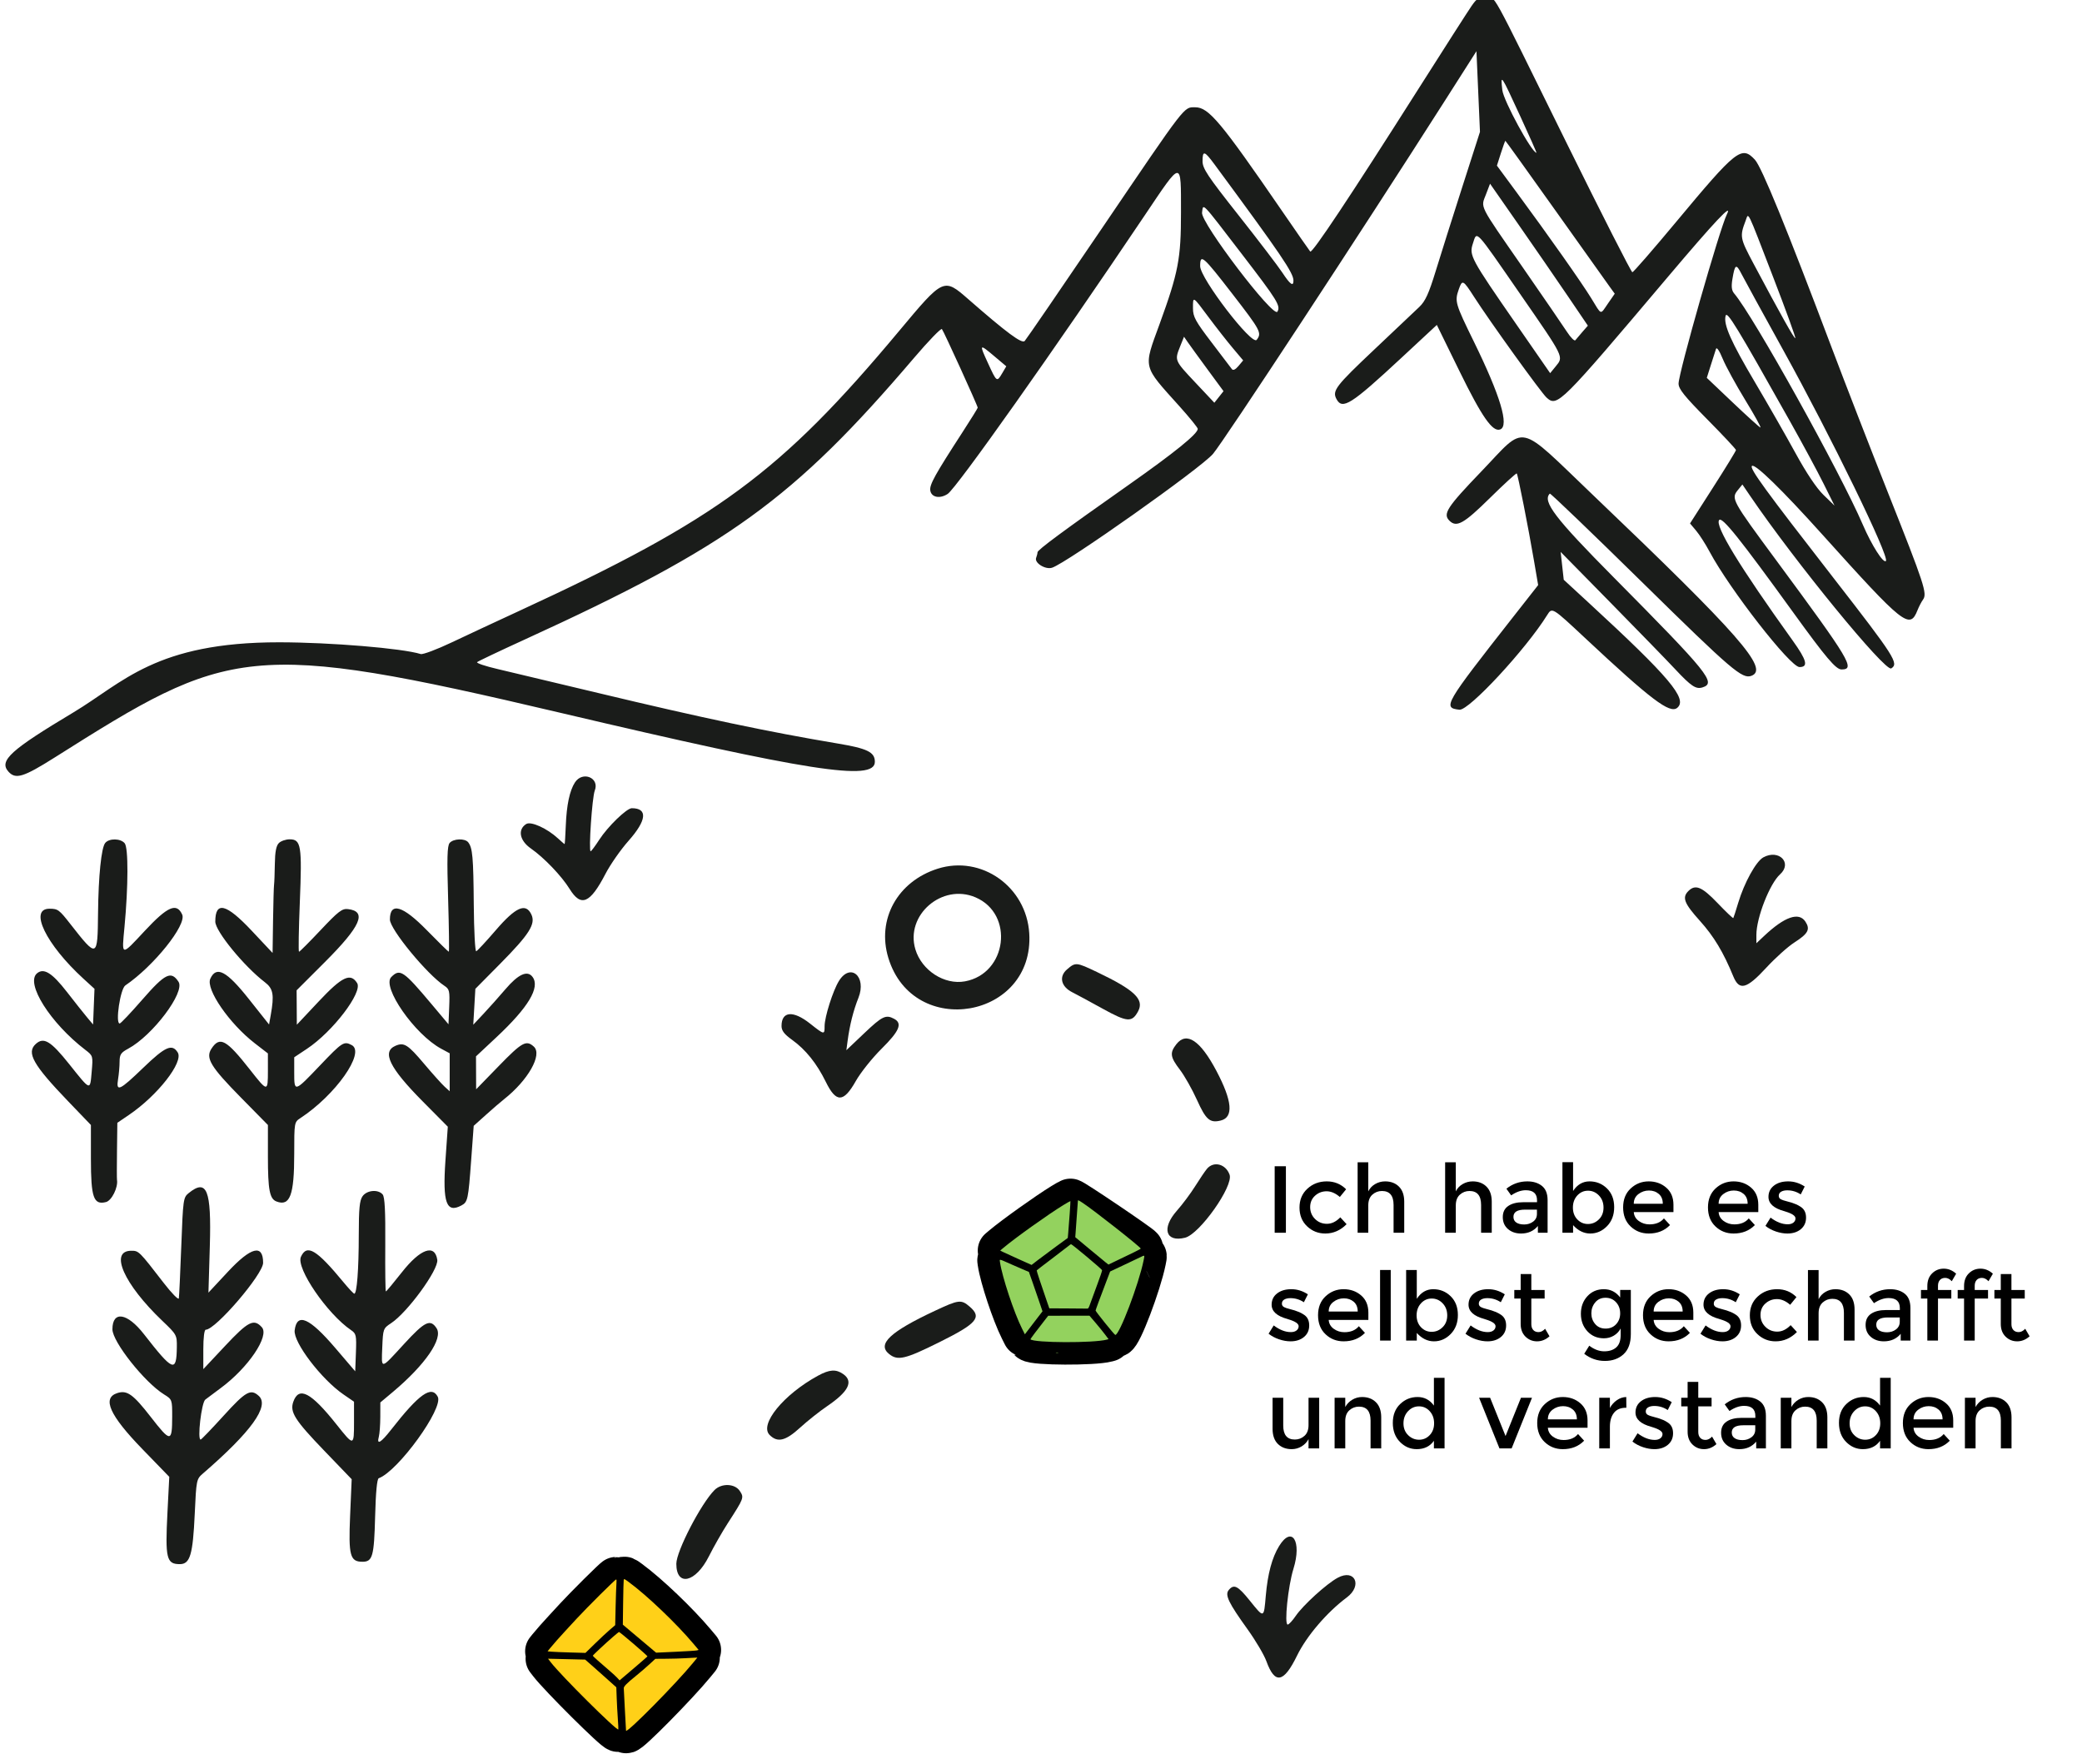 <?xml version="1.0" encoding="UTF-8" standalone="no"?><!DOCTYPE svg PUBLIC "-//W3C//DTD SVG 1.1//EN" "http://www.w3.org/Graphics/SVG/1.1/DTD/svg11.dtd"><svg width="100%" height="100%" viewBox="0 0 255 216" version="1.1" xmlns="http://www.w3.org/2000/svg" xmlns:xlink="http://www.w3.org/1999/xlink" xml:space="preserve" xmlns:serif="http://www.serif.com/" style="fill-rule:evenodd;clip-rule:evenodd;stroke-linejoin:round;stroke-miterlimit:2;"><path id="path0" d="M180.226,0.744c-0.424,0.614 -3.364,5.203 -6.533,10.198c-8.376,13.202 -12.987,20.132 -13.218,19.864c-0.111,-0.129 -1.696,-2.411 -3.523,-5.069c-7.429,-10.813 -8.924,-12.597 -10.551,-12.597c-1.436,-0 -0.99,-0.577 -11.418,14.794c-5.029,7.412 -9.294,13.634 -9.479,13.827c-0.349,0.365 -2.182,-0.993 -6.897,-5.111c-3.027,-2.645 -3.034,-2.641 -8.483,3.882c-14.508,17.367 -22.288,23.101 -46.478,34.261c-2.74,1.263 -6.478,3.008 -8.308,3.876c-1.83,0.869 -3.544,1.512 -3.809,1.431c-2.271,-0.704 -11.058,-1.433 -17.327,-1.438c-15.173,-0.011 -19.145,4.953 -25.191,8.574c-7.622,4.565 -9.198,5.916 -7.974,7.269c0.87,0.961 1.797,0.706 5.658,-1.734c21.401,-13.524 23.655,-14.497 61.931,-5.477c30.448,7.174 38.525,8.434 38.525,6.007c-0,-1.189 -0.899,-1.631 -4.574,-2.247c-8.423,-1.411 -16.56,-3.127 -29.264,-6.171c-5.317,-1.274 -10.891,-2.602 -12.385,-2.95c-1.495,-0.348 -2.616,-0.727 -2.49,-0.842c0.125,-0.114 2.732,-1.353 5.793,-2.752c24.961,-11.408 32.966,-17.198 47.732,-34.522c1.756,-2.061 3.286,-3.643 3.401,-3.516c0.213,0.237 4.385,9.397 4.385,9.628c-0,0.071 -0.832,1.413 -1.85,2.983c-3.403,5.252 -4.06,6.439 -3.961,7.147c0.121,0.852 1.167,1.065 2.13,0.433c1.08,-0.707 13.039,-17.611 24.121,-34.095c4.638,-6.898 4.452,-6.883 4.456,-0.367c0.002,5.648 -0.322,7.339 -2.614,13.636c-2.012,5.525 -2.135,5.013 2.431,10.095c1.23,1.369 2.237,2.611 2.239,2.76c0.003,0.605 -2.826,2.896 -8.504,6.89c-7.994,5.623 -11.124,7.937 -11.124,8.226c-0,0.132 -0.076,0.439 -0.169,0.681c-0.238,0.62 1.131,1.471 1.947,1.211c1.788,-0.567 18.2,-12.171 19.71,-13.936c1.325,-1.548 18.092,-27.078 28.261,-43.032l4.011,-6.292l0.215,4.939l0.216,4.939l-2.174,6.773c-1.195,3.724 -2.656,8.347 -3.246,10.272c-0.848,2.766 -1.268,3.687 -2.005,4.394c-0.513,0.493 -2.997,2.844 -5.522,5.225c-4.73,4.464 -5.173,5.043 -4.629,6.059c0.727,1.359 1.787,0.685 7.98,-5.07l4.312,-4.007l2.765,5.643c2.768,5.648 4.071,7.511 5,7.155c1.123,-0.431 0.015,-4.126 -3.212,-10.717c-2.308,-4.712 -2.38,-4.959 -1.869,-6.426c0.433,-1.24 0.524,-1.196 1.876,0.908c1.937,3.016 8.228,11.753 8.885,12.34c1.313,1.173 1.642,0.845 14.83,-14.756c5.794,-6.854 8.011,-9.205 7.249,-7.69c-0.873,1.737 -5.916,19.408 -5.916,20.73c-0,0.66 0.7,1.531 3.516,4.38c1.934,1.956 3.516,3.646 3.516,3.756c-0,0.109 -1.266,2.177 -2.814,4.593l-2.814,4.395l0.749,0.891c0.412,0.489 1.153,1.645 1.646,2.569c2.47,4.62 9.881,14.13 11.013,14.13c1.112,-0 0.898,-0.832 -0.839,-3.252c-6.539,-9.115 -9.564,-14.076 -8.999,-14.758c0.36,-0.432 2.541,2.289 9.035,11.272c4.039,5.588 5.261,7.031 5.95,7.031c1.718,-0 1.053,-1.113 -7.928,-13.273c-5.541,-7.502 -5.619,-7.645 -4.753,-8.714l0.54,-0.666l0.979,1.439c5.466,8.03 16.517,21.538 17.251,21.085c0.96,-0.594 0.438,-1.413 -7.03,-11.023c-8.453,-10.879 -10.338,-13.465 -10.033,-13.769c0.345,-0.346 3.664,2.883 8.597,8.367c10.016,11.133 10.735,11.704 11.687,9.291c0.172,-0.436 0.476,-1.019 0.674,-1.294c0.534,-0.739 0.169,-1.85 -4.275,-13.044c-2.16,-5.441 -5.27,-13.453 -6.911,-17.804c-5.56,-14.741 -8.585,-22.145 -9.412,-23.029c-1.628,-1.744 -2.257,-1.247 -9.637,7.617c-2.82,3.386 -5.235,6.163 -5.366,6.171c-0.132,0.007 -3.735,-7.073 -8.008,-15.734c-9.809,-19.883 -8.646,-17.779 -9.89,-17.888c-0.911,-0.079 -1.125,0.042 -1.806,1.025m5.976,13.494c1.133,2.457 2.023,4.468 1.979,4.468c-0.566,-0 -4.03,-6.363 -4.178,-7.672c-0.231,-2.047 -0.197,-1.997 2.199,3.204m4.326,11.572c3.35,4.713 6.35,8.927 6.668,9.365l0.577,0.795l-0.819,1.182c-0.999,1.441 -0.741,1.522 -2.074,-0.648c-1.19,-1.937 -5.173,-7.589 -9.15,-12.981l-2.389,-3.24l0.486,-1.521c0.268,-0.837 0.515,-1.521 0.548,-1.521c0.034,-0 2.803,3.856 6.153,8.569m-41.787,-5.695c8.229,11.16 9.68,13.295 9.68,14.25c-0,0.771 -0.401,0.48 -1.373,-0.996c-0.514,-0.78 -2.92,-3.932 -5.347,-7.003c-3.807,-4.818 -4.413,-5.727 -4.413,-6.623c-0,-1.347 0.226,-1.29 1.453,0.372m43.278,16.137l2.462,3.63l-0.668,0.765c-0.366,0.42 -0.756,0.877 -0.865,1.017c-0.109,0.138 -0.571,-0.323 -1.027,-1.026c-0.456,-0.703 -2.913,-4.284 -5.461,-7.959c-5.407,-7.797 -5.103,-7.192 -4.463,-8.866l0.503,-1.316l3.528,5.062c1.941,2.785 4.637,6.696 5.991,8.693m-39.918,-5.139c4.385,5.712 4.764,6.326 4.358,7.053c-0.473,0.845 -9.415,-10.902 -9.234,-12.132c0.169,-1.149 -0.207,-1.54 4.876,5.079m65.053,2.769c1.572,4.076 2.804,7.466 2.738,7.533c-0.117,0.117 -1.775,-2.838 -5.143,-9.168c-1.644,-3.089 -1.68,-3.289 -0.947,-5.22c0.384,-1.01 0.07,-1.654 3.352,6.855m-30.975,2.108c5.46,7.891 5.351,7.669 4.358,8.883l-0.675,0.826l-4.148,-5.988c-5.609,-8.098 -5.793,-8.441 -5.313,-9.897c0.518,-1.566 0.149,-1.961 5.778,6.176m-35.248,-0.011c3.487,4.51 3.635,4.789 2.988,5.64c-0.57,0.752 -6.924,-7.53 -6.924,-9.025c-0,-1.563 0.329,-1.28 3.936,3.385m67.456,6.858c5.906,10.676 13.071,25.39 12.596,25.866c-0.315,0.315 -1.74,-1.926 -2.823,-4.44c-2.808,-6.515 -13.414,-25.578 -15.762,-28.327c-0.307,-0.36 -0.365,-0.837 -0.213,-1.758c0.303,-1.832 0.457,-1.922 1.104,-0.648c0.321,0.628 2.614,4.816 5.098,9.307m-70.357,-3.99c0.931,1.249 2.264,2.95 2.963,3.78l1.27,1.508l-0.577,0.689c-0.368,0.439 -0.659,0.577 -0.803,0.381c-0.124,-0.169 -1.248,-1.645 -2.496,-3.282c-1.969,-2.578 -2.271,-3.132 -2.271,-4.16c-0,-1.531 -0.06,-1.565 1.914,1.084m71.191,12.72c1.508,2.685 3.356,6.112 4.106,7.617l1.363,2.735l-1.342,-1.301c-0.86,-0.834 -2.096,-2.678 -3.436,-5.127c-1.151,-2.105 -3.381,-6.002 -4.955,-8.66c-2.961,-5.002 -3.885,-7.092 -3.606,-8.158c0.169,-0.647 1.341,1.272 7.87,12.894m-71.322,-6.324l1.957,2.66l-0.561,0.709l-0.562,0.709l-2.334,-2.479c-2.553,-2.712 -2.545,-2.694 -1.858,-4.413l0.477,-1.19l0.462,0.672c0.255,0.369 1.344,1.869 2.419,3.332m-26.086,-1.595l1.437,1.212l-0.495,0.839c-0.663,1.122 -0.671,1.116 -1.746,-1.224c-1.1,-2.389 -1.077,-2.413 0.804,-0.827m91.961,5.371c1.158,1.891 1.984,3.392 1.834,3.335c-0.148,-0.057 -1.686,-1.448 -3.415,-3.092l-3.146,-2.988l0.491,-1.553c0.27,-0.854 0.556,-1.75 0.637,-1.992c0.087,-0.262 0.418,0.224 0.82,1.206c0.37,0.904 1.621,3.192 2.779,5.084m-32.33,8.705c-4.226,4.398 -4.752,5.21 -3.921,6.041c0.873,0.874 1.757,0.379 4.961,-2.778c1.747,-1.721 3.226,-3.072 3.289,-3.003c0.139,0.153 1.418,6.633 2.113,10.707l0.506,2.963l-3.048,3.883c-8.468,10.791 -8.673,11.143 -6.597,11.38c1.157,0.132 8.148,-7.407 10.752,-11.595c0.6,-0.964 0.601,-0.963 4.626,2.801c8.111,7.584 10.396,9.315 11.303,8.563c1.306,-1.084 -0.934,-3.738 -10.899,-12.919l-3.003,-2.766l-0.189,-1.704l-0.189,-1.705l6.138,6.245c3.376,3.435 6.921,7.082 7.877,8.105c1.979,2.115 2.554,2.496 3.366,2.239c1.706,-0.541 0.731,-1.75 -10.886,-13.474c-7.204,-7.269 -8.764,-9.315 -7.821,-10.258c0.071,-0.071 5.219,4.873 11.44,10.986c10.869,10.68 12.132,11.758 13.262,11.325c2.181,-0.837 -1.464,-4.995 -19.336,-22.058c-9.542,-9.111 -8.143,-8.808 -13.744,-2.978m34.531,47.271c-0.892,0.486 -2.337,3.1 -3.08,5.572c-0.29,0.967 -0.56,1.805 -0.6,1.864c-0.04,0.058 -0.906,-0.766 -1.925,-1.832c-1.922,-2.008 -2.718,-2.337 -3.579,-1.476c-0.794,0.794 -0.518,1.508 1.414,3.652c1.709,1.898 2.871,3.83 4.09,6.801c0.734,1.788 1.628,1.553 4.038,-1.063c1.096,-1.188 2.643,-2.578 3.44,-3.09c1.695,-1.087 1.971,-1.609 1.353,-2.553c-0.798,-1.217 -2.544,-0.612 -5.054,1.75l-0.952,0.896l-0,-1.029c-0,-2.092 1.632,-6.264 2.898,-7.407c1.549,-1.401 -0.137,-3.12 -2.043,-2.085m-145.561,-9.165c-0.645,1.006 -1.017,2.768 -1.114,5.271c-0.049,1.248 -0.114,2.27 -0.146,2.271c-0.033,0.001 -0.394,-0.309 -0.804,-0.688c-1.329,-1.233 -3.316,-2.135 -3.898,-1.77c-1.073,0.672 -0.815,2.031 0.568,2.994c1.62,1.128 3.766,3.369 4.748,4.959c1.394,2.256 2.504,1.788 4.393,-1.853c0.591,-1.14 1.862,-2.959 2.823,-4.042c2.229,-2.511 2.378,-3.993 0.4,-3.993c-0.625,-0 -2.929,2.229 -3.982,3.854c-0.506,0.781 -0.982,1.42 -1.058,1.42c-0.269,-0 0.179,-6.606 0.504,-7.434c0.62,-1.573 -1.506,-2.438 -2.434,-0.989m-57.524,7.401c-0.48,0.579 -0.835,4.06 -0.881,8.639c-0.054,5.473 -0.104,5.493 -3.369,1.318c-1.399,-1.788 -1.543,-1.894 -2.568,-1.9c-2.57,-0.014 -0.448,4.367 4.153,8.576l1.35,1.234l-0.088,2.185l-0.087,2.184l-0.726,-0.866c-0.399,-0.476 -1.519,-1.886 -2.487,-3.134c-1.804,-2.323 -2.82,-2.955 -3.647,-2.27c-1.459,1.211 1.619,6.091 5.923,9.386c0.931,0.712 0.937,0.735 0.766,2.689c-0.204,2.332 -0.101,2.368 -2.758,-0.96c-2.257,-2.827 -3.114,-3.343 -4.085,-2.464c-1.174,1.062 -0.336,2.55 3.946,7.008l2.804,2.918l-0,4.154c-0,4.733 0.326,5.667 1.844,5.286c0.705,-0.177 1.509,-1.805 1.35,-2.733c-0.023,-0.131 -0.022,-1.754 0.001,-3.607l0.042,-3.369l1.411,-0.957c3.524,-2.389 6.722,-6.481 5.985,-7.658c-0.687,-1.096 -1.519,-0.728 -4.198,1.853c-2.941,2.836 -3.375,3.033 -3.108,1.415c0.1,-0.605 0.183,-1.563 0.185,-2.131c0.003,-0.882 0.156,-1.114 1.053,-1.597c3.004,-1.617 6.998,-6.924 6.166,-8.193c-0.907,-1.385 -1.644,-1.022 -4.433,2.18c-1.403,1.611 -2.652,2.929 -2.774,2.929c-0.558,-0 0.073,-4.245 0.694,-4.665c3.472,-2.357 7.535,-7.42 6.962,-8.678c-0.677,-1.485 -1.781,-1.007 -4.56,1.971c-2.96,3.173 -2.853,3.192 -2.507,-0.461c0.47,-4.97 0.482,-9.69 0.025,-10.241c-0.502,-0.606 -1.895,-0.63 -2.384,-0.041m21.265,0.017c-0.327,0.326 -0.47,1.075 -0.492,2.564c-0.017,1.156 -0.06,2.3 -0.096,2.542c-0.036,0.242 -0.091,2.22 -0.123,4.395l-0.057,3.955l-2.556,-2.721c-3.126,-3.325 -4.461,-3.66 -4.461,-1.115c-0,1.168 3.527,5.48 6.066,7.417c1.036,0.791 1.169,1.527 0.726,4.023l-0.206,1.158l-2.488,-3.134c-2.724,-3.433 -3.971,-4.087 -4.708,-2.47c-0.581,1.276 2.329,5.498 5.455,7.912l1.598,1.235l0.001,2.124c0.001,2.619 -0.034,2.617 -2.196,-0.135c-2.901,-3.694 -3.697,-4.128 -4.716,-2.574c-0.753,1.149 -0.115,2.208 3.609,5.992l3.304,3.358l-0,3.874c-0,4.062 0.211,5.172 1.044,5.491c1.658,0.636 2.179,-0.759 2.179,-5.836c-0,-3.84 0.007,-3.882 0.752,-4.371c4.311,-2.824 7.984,-8.037 6.299,-8.939c-0.96,-0.513 -1.155,-0.388 -3.888,2.48c-3.15,3.305 -3.163,3.309 -3.163,0.895l-0,-1.888l1.562,-1.038c3.161,-2.098 6.845,-6.925 6.142,-8.048c-0.806,-1.289 -1.843,-0.798 -4.676,2.217l-2.708,2.882l-0.013,-2.106l-0.014,-2.107l3.462,-3.46c4.41,-4.407 5.195,-6.208 2.827,-6.487c-0.716,-0.085 -1.172,0.265 -3.34,2.564c-1.38,1.465 -2.575,2.662 -2.656,2.662c-0.081,-0 -0.036,-2.736 0.101,-6.081c0.281,-6.919 0.156,-7.69 -1.245,-7.69c-0.476,-0 -1.073,0.207 -1.325,0.46m20.916,-0.009c-0.294,0.354 -0.333,1.86 -0.182,6.885c0.106,3.539 0.143,6.433 0.083,6.433c-0.06,-0 -1.272,-1.186 -2.691,-2.636c-2.966,-3.032 -4.524,-3.483 -4.524,-1.31c-0,1.189 4.542,6.711 6.678,8.118c0.615,0.405 0.666,0.627 0.586,2.578l-0.087,2.135l-2.05,-2.44c-3.479,-4.139 -3.891,-4.417 -4.96,-3.347c-1.196,1.195 2.87,7.032 6.115,8.779l1.042,0.561l-0,4.646l-0.619,-0.559c-0.34,-0.307 -1.476,-1.573 -2.523,-2.813c-1.99,-2.357 -2.451,-2.646 -3.498,-2.195c-1.701,0.733 -0.738,2.703 3.326,6.801l3.082,3.109l-0.29,4.152c-0.358,5.156 0.113,6.479 1.956,5.493c0.779,-0.418 0.84,-0.701 1.196,-5.543l0.31,-4.209l1.495,-1.343c0.822,-0.739 1.814,-1.596 2.206,-1.903c2.955,-2.325 4.744,-5.478 3.663,-6.456c-0.929,-0.841 -1.443,-0.557 -4.289,2.372l-2.776,2.856l-0.009,-2.018l-0.007,-2.018l2.509,-2.347c3.901,-3.651 5.362,-6.087 4.421,-7.374c-0.627,-0.857 -1.749,-0.352 -3.324,1.497c-0.776,0.909 -1.979,2.26 -2.676,3.001l-1.266,1.349l0.128,-2.197l0.129,-2.198l3.044,-3.076c3.55,-3.588 4.353,-4.848 3.827,-6.005c-0.68,-1.49 -1.917,-0.951 -4.372,1.904c-1.178,1.369 -2.255,2.529 -2.394,2.576c-0.139,0.048 -0.274,-2.523 -0.3,-5.713c-0.048,-5.826 -0.148,-6.954 -0.682,-7.63c-0.402,-0.511 -1.827,-0.458 -2.277,0.085m47.677,16.907c-0.734,1.191 -1.749,4.398 -1.749,5.524c-0,1.08 -0.023,1.075 -1.793,-0.324c-2.062,-1.629 -3.481,-1.506 -3.481,0.303c-0,0.575 0.328,1.005 1.295,1.7c1.66,1.192 3.019,2.886 4.126,5.14c1.268,2.588 2.171,2.565 3.674,-0.094c0.586,-1.038 2.01,-2.822 3.163,-3.965c2.189,-2.168 2.578,-3.099 1.531,-3.66c-1.015,-0.543 -1.452,-0.332 -3.666,1.772l-2.183,2.074l0.149,-1.122c0.26,-1.957 0.701,-3.712 1.33,-5.297c1.036,-2.61 -0.986,-4.341 -2.396,-2.051m-79.634,25.969c-0.662,0.536 -0.692,0.752 -0.908,6.519c-0.123,3.28 -0.258,6.148 -0.3,6.373c-0.042,0.225 -0.868,-0.615 -1.835,-1.867c-3.046,-3.944 -3.064,-3.962 -3.988,-3.962c-2.721,-0 -0.906,4.092 3.811,8.591c1.751,1.668 1.788,1.737 1.768,3.222c-0.043,3.149 -0.459,2.984 -4.031,-1.601c-2.043,-2.623 -3.858,-2.902 -3.858,-0.594c-0,1.531 3.944,6.506 6.324,7.977c0.987,0.61 0.999,0.642 0.995,2.717c-0.007,3.177 -0.185,3.18 -2.627,0.036c-2.153,-2.771 -2.894,-3.301 -4.085,-2.923c-1.91,0.607 -0.966,2.714 3.086,6.89l3.27,3.371l-0.222,4.357c-0.288,5.637 -0.121,6.336 1.512,6.336c1.259,-0 1.599,-1.144 1.829,-6.152c0.19,-4.147 0.214,-4.265 0.988,-4.934c5.942,-5.138 8.211,-8.292 6.851,-9.522c-0.989,-0.896 -1.592,-0.556 -4.298,2.424c-1.451,1.596 -2.716,2.913 -2.813,2.926c-0.438,0.059 0.093,-4.528 0.567,-4.895c0.268,-0.208 1.118,-0.843 1.887,-1.411c3.371,-2.488 6.002,-6.383 5.035,-7.451c-0.979,-1.082 -1.668,-0.732 -4.491,2.279l-2.676,2.853l-0,-2.414c-0,-1.451 0.12,-2.414 0.3,-2.414c1.203,-0 7.024,-6.791 7.024,-8.194c-0,-2.318 -1.477,-1.945 -4.3,1.083l-2.396,2.57l0.17,-5.741c0.202,-6.842 -0.364,-8.251 -2.589,-6.449m21.29,0.39c-0.36,0.514 -0.457,1.519 -0.459,4.761c-0.002,4.208 -0.232,7.2 -0.55,7.167c-0.099,-0.01 -0.689,-0.636 -1.312,-1.392c-3.314,-4.018 -4.494,-4.723 -5.223,-3.123c-0.626,1.375 3.226,7.004 6.149,8.985c0.619,0.42 0.665,0.637 0.586,2.747l-0.086,2.291l-2.444,-2.859c-3.172,-3.71 -4.705,-4.374 -4.972,-2.152c-0.175,1.461 3.266,5.979 5.97,7.84l1.299,0.893l-0,2.477c-0,2.997 -0.008,2.998 -2.168,0.28c-3.115,-3.916 -4.591,-4.684 -5.271,-2.739c-0.438,1.252 0.187,2.237 3.797,5.989l3.356,3.487l-0.192,4.471c-0.21,4.878 -0.007,5.637 1.513,5.637c1.239,-0 1.423,-0.658 1.55,-5.523c0.078,-3 0.232,-4.626 0.445,-4.705c2.379,-0.875 7.968,-8.597 7.226,-9.984c-0.763,-1.424 -2.276,-0.354 -5.715,4.042c-1.262,1.613 -1.784,1.913 -1.503,0.861c0.097,-0.362 0.178,-1.455 0.181,-2.429l0.004,-1.771l1.538,-1.29c3.972,-3.334 6.175,-6.542 5.353,-7.797c-0.771,-1.176 -1.435,-0.854 -3.994,1.935c-2.917,3.182 -2.772,3.162 -2.658,0.364c0.092,-2.218 0.118,-2.29 1.079,-2.92c2.005,-1.314 5.836,-6.569 5.658,-7.761c-0.296,-1.983 -2.069,-1.36 -4.334,1.522c-1.017,1.292 -1.899,2.35 -1.962,2.35c-0.063,-0 -0.096,-2.574 -0.075,-5.721c0.028,-4.127 -0.06,-5.841 -0.319,-6.152c-0.548,-0.661 -1.937,-0.537 -2.467,0.219m112.261,42.841c-0.864,1.405 -1.394,3.381 -1.63,6.077c-0.244,2.804 -0.195,2.789 -1.971,0.587c-1.458,-1.809 -1.932,-2.046 -2.565,-1.284c-0.498,0.599 -0.042,1.548 2.309,4.82c0.984,1.369 2.02,3.124 2.3,3.899c1.039,2.864 2.121,2.669 3.753,-0.679c1.172,-2.403 3.659,-5.312 6.095,-7.128c1.958,-1.46 0.994,-3.548 -1.113,-2.412c-1.357,0.73 -4.246,3.358 -5.148,4.681c-0.393,0.577 -0.832,1.049 -0.977,1.051c-0.442,0.003 0.043,-4.7 0.704,-6.829c1.051,-3.385 -0.183,-5.339 -1.757,-2.783" style="fill:#1a1c1a;"/><g id="Ebene1"><path id="path01" serif:id="path0" d="M130.684,118.724c-1.016,0.874 -0.733,2.106 0.641,2.795c0.481,0.242 2.152,1.145 3.712,2.007c3.034,1.676 3.611,1.719 4.359,0.322c0.774,-1.448 -0.431,-2.602 -4.99,-4.78c-2.596,-1.24 -2.672,-1.247 -3.722,-0.344m13.402,9.152c-0.836,1.064 -0.768,1.57 0.427,3.134c0.568,0.744 1.508,2.408 2.089,3.696c1.097,2.434 1.585,2.857 2.915,2.524c1.591,-0.4 1.416,-2.392 -0.535,-6.084c-1.968,-3.725 -3.652,-4.85 -4.896,-3.27m3.74,15.268c-0.238,0.282 -0.885,1.237 -1.437,2.121c-0.553,0.885 -1.566,2.241 -2.25,3.013c-1.902,2.145 -1.371,3.893 1.003,3.305c1.794,-0.444 5.951,-6.326 5.456,-7.718c-0.47,-1.32 -1.944,-1.704 -2.772,-0.721m-33.351,17.404c-5.47,2.562 -7.068,4.07 -5.586,5.271c1.062,0.86 1.958,0.65 6.172,-1.446c4.591,-2.282 5.234,-3.033 3.713,-4.341c-1.056,-0.908 -1.331,-0.875 -4.299,0.516m-14.298,7.938c-4.212,2.3 -7.202,5.965 -5.916,7.251c0.973,0.974 1.947,0.74 3.739,-0.899c0.893,-0.817 2.387,-2.002 3.32,-2.636c2.616,-1.776 3.238,-3.022 1.957,-3.919c-0.891,-0.625 -1.679,-0.573 -3.1,0.203m-12.665,13.999c-1.654,1.655 -4.677,7.492 -4.677,9.032c-0,2.852 2.375,2.303 3.994,-0.923c0.583,-1.162 1.623,-2.985 2.311,-4.051c1.993,-3.092 2.006,-3.126 1.473,-3.941c-0.604,-0.921 -2.235,-0.982 -3.101,-0.117" style="fill:#1a1c1a;"/><path id="path02" serif:id="path0" d="M114.852,106.387c-4.923,1.557 -7.493,6.202 -6.048,10.932c3.058,10.014 17.902,7.423 17.257,-3.012c-0.353,-5.72 -5.861,-9.611 -11.209,-7.92m4.624,3.509c4.782,2.046 3.875,9.334 -1.282,10.289c-2.52,0.468 -5.304,-1.329 -6.081,-3.923c-1.257,-4.195 3.277,-8.114 7.363,-6.366" style="fill:#1a1c1a;"/></g><path id="path3" d="M76.39,193.52c-0.019,0.094 -0.051,1.359 -0.071,2.811l-0.035,2.64l1.796,1.513c0.988,0.833 1.905,1.604 2.038,1.715l0.242,0.203l2.389,-0.11c1.314,-0.06 2.486,-0.136 2.604,-0.168l0.215,-0.058l-0.627,-0.745c-2.076,-2.472 -5.712,-5.942 -7.922,-7.562c-0.591,-0.434 -0.589,-0.433 -0.629,-0.239m-2.911,1.799c-1.047,1.039 -2.32,2.343 -2.83,2.898c-0.509,0.555 -1.146,1.245 -1.416,1.534c-0.643,0.689 -1.544,1.71 -1.89,2.142l-0.276,0.345l0.505,0.046c0.278,0.025 1.322,0.069 2.32,0.097l1.815,0.051l1.141,-1.115c0.627,-0.614 1.447,-1.379 1.821,-1.7l0.68,-0.584l0.052,-2.258c0.029,-1.242 0.072,-2.503 0.098,-2.802c0.031,-0.369 0.02,-0.544 -0.036,-0.544c-0.044,0 -0.937,0.851 -1.984,1.89m1.589,5.155c-0.942,0.815 -2.464,2.238 -2.464,2.304c0,0.051 0.902,0.858 2.133,1.907c0.329,0.281 0.723,0.646 0.874,0.811l0.276,0.301l0.297,-0.254c0.163,-0.139 0.923,-0.786 1.688,-1.438c0.764,-0.651 1.408,-1.212 1.429,-1.247c0.042,-0.067 -3.373,-2.993 -3.492,-2.993c-0.02,-0 -0.353,0.274 -0.741,0.609m8.761,2.611c-0.474,0.029 -1.469,0.057 -2.212,0.062l-1.35,0.01l-0.745,0.685c-0.409,0.377 -1.148,1.012 -1.642,1.411c-1.134,0.916 -1.502,1.293 -1.48,1.514c0.01,0.093 0.071,1.297 0.137,2.675c0.066,1.379 0.129,2.516 0.139,2.526c0.215,0.215 6.12,-5.768 8.198,-8.306l0.537,-0.655l-0.361,0.013c-0.199,0.008 -0.748,0.037 -1.221,0.065m-16.368,0.498c1.254,1.63 8.078,8.412 8.271,8.22c0.017,-0.018 -0.01,-0.598 -0.061,-1.29c-0.051,-0.691 -0.113,-1.846 -0.139,-2.564l-0.047,-1.307l-1.197,-1.074c-0.658,-0.591 -1.517,-1.354 -1.908,-1.695l-0.711,-0.621l-2.273,-0.055l-2.274,-0.054l0.339,0.44" style="fill:#ffd018;stroke:#000;stroke-width:5.5px;"/><path id="path31" serif:id="path3" d="M76.39,193.52c-0.019,0.094 -0.051,1.359 -0.071,2.811l-0.035,2.64l1.796,1.513c0.988,0.833 1.905,1.604 2.038,1.715l0.242,0.203l2.389,-0.11c1.314,-0.06 2.486,-0.136 2.604,-0.168l0.215,-0.058l-0.627,-0.745c-2.076,-2.472 -5.712,-5.942 -7.922,-7.562c-0.591,-0.434 -0.589,-0.433 -0.629,-0.239m-2.911,1.799c-1.047,1.039 -2.32,2.343 -2.83,2.898c-0.509,0.555 -1.146,1.245 -1.416,1.534c-0.643,0.689 -1.544,1.71 -1.89,2.142l-0.276,0.345l0.505,0.046c0.278,0.025 1.322,0.069 2.32,0.097l1.815,0.051l1.141,-1.115c0.627,-0.614 1.447,-1.379 1.821,-1.7l0.68,-0.584l0.052,-2.258c0.029,-1.242 0.072,-2.503 0.098,-2.802c0.031,-0.369 0.02,-0.544 -0.036,-0.544c-0.044,0 -0.937,0.851 -1.984,1.89m1.589,5.155c-0.942,0.815 -2.464,2.238 -2.464,2.304c0,0.051 0.902,0.858 2.133,1.907c0.329,0.281 0.723,0.646 0.874,0.811l0.276,0.301l0.297,-0.254c0.163,-0.139 0.923,-0.786 1.688,-1.438c0.764,-0.651 1.408,-1.212 1.429,-1.247c0.042,-0.067 -3.373,-2.993 -3.492,-2.993c-0.02,-0 -0.353,0.274 -0.741,0.609m8.761,2.611c-0.474,0.029 -1.469,0.057 -2.212,0.062l-1.35,0.01l-0.745,0.685c-0.409,0.377 -1.148,1.012 -1.642,1.411c-1.134,0.916 -1.502,1.293 -1.48,1.514c0.01,0.093 0.071,1.297 0.137,2.675c0.066,1.379 0.129,2.516 0.139,2.526c0.215,0.215 6.12,-5.768 8.198,-8.306l0.537,-0.655l-0.361,0.013c-0.199,0.008 -0.748,0.037 -1.221,0.065m-16.368,0.498c1.254,1.63 8.078,8.412 8.271,8.22c0.017,-0.018 -0.01,-0.598 -0.061,-1.29c-0.051,-0.691 -0.113,-1.846 -0.139,-2.564l-0.047,-1.307l-1.197,-1.074c-0.658,-0.591 -1.517,-1.354 -1.908,-1.695l-0.711,-0.621l-2.273,-0.055l-2.274,-0.054l0.339,0.44" style="fill:#ffd018;"/><path id="path32" serif:id="path3" d="M132.014,147.119c-0.001,0.115 -0.128,1.885 -0.269,3.761l-0.048,0.638l1.711,1.425c0.942,0.784 1.856,1.539 2.032,1.678l0.32,0.252l1.139,-0.548c0.627,-0.302 1.518,-0.731 1.981,-0.954c0.464,-0.224 0.84,-0.43 0.837,-0.458c-0.019,-0.191 -8.612,-5.994 -8.614,-5.814m-0.87,0.489c-1.821,1.113 -5.906,4.027 -7.335,5.233l-0.394,0.333l0.284,0.148c0.157,0.081 1.021,0.477 1.922,0.881l1.636,0.733l0.758,-0.586c0.417,-0.322 1.415,-1.065 2.217,-1.652l1.459,-1.066l0.048,-0.535c0.112,-1.238 0.3,-3.953 0.275,-3.978c-0.014,-0.014 -0.406,0.206 -0.87,0.489m0.643,4.999c-0.135,0.116 -1.063,0.827 -2.061,1.58c-0.999,0.754 -1.828,1.391 -1.842,1.417c-0.024,0.042 0.508,1.658 1.267,3.844l0.279,0.805l2.272,0.012c1.249,0.007 2.33,0.016 2.402,0.019c0.099,0.005 0.184,-0.148 0.347,-0.63c0.119,-0.35 0.5,-1.388 0.847,-2.307c0.348,-0.92 0.615,-1.715 0.595,-1.768c-0.06,-0.157 -3.673,-3.183 -3.801,-3.183c-0.032,-0 -0.17,0.095 -0.305,0.211m8.734,1.408c-0.288,0.139 -1.226,0.585 -2.084,0.99l-1.56,0.735l-0.412,1.078c-0.859,2.25 -1.367,3.625 -1.368,3.7c-0.002,0.121 2.312,2.99 2.412,2.99c0.513,0 2.871,-6.2 3.466,-9.114c0.145,-0.716 0.18,-0.688 -0.454,-0.379m-17.13,0.607c0.26,1.78 1.716,6.166 2.696,8.115l0.348,0.694l0.196,-0.257c0.108,-0.142 0.594,-0.775 1.08,-1.408l0.884,-1.15l-0.41,-1.21c-0.225,-0.666 -0.6,-1.753 -0.834,-2.416l-0.425,-1.205l-0.424,-0.173c-0.232,-0.096 -1.019,-0.438 -1.748,-0.759c-1.566,-0.693 -1.428,-0.67 -1.363,-0.231m5.592,6.935c-0.984,1.247 -1.896,2.461 -1.869,2.487c0.442,0.443 7.741,0.472 9.363,0.038l0.208,-0.056l-0.45,-0.596c-0.247,-0.327 -0.774,-0.974 -1.17,-1.437l-0.72,-0.842l-5.049,0.008l-0.313,0.398" style="fill:#93d25e;stroke:#000;stroke-width:5.5px;"/><path id="path33" serif:id="path3" d="M132.014,147.119c-0.001,0.115 -0.128,1.885 -0.269,3.761l-0.048,0.638l1.711,1.425c0.942,0.784 1.856,1.539 2.032,1.678l0.32,0.252l1.139,-0.548c0.627,-0.302 1.518,-0.731 1.981,-0.954c0.464,-0.224 0.84,-0.43 0.837,-0.458c-0.019,-0.191 -5.836,-4.768 -7.117,-5.6c-0.565,-0.367 -0.585,-0.374 -0.586,-0.194m-1.781,0.469c-1.821,1.113 -5.906,4.027 -7.335,5.233l-0.394,0.333l0.284,0.148c0.157,0.081 1.021,0.477 1.922,0.881l1.636,0.733l0.758,-0.586c0.417,-0.322 1.415,-1.065 2.217,-1.652l1.459,-1.066l0.048,-0.535c0.112,-1.238 0.3,-3.953 0.275,-3.978c-0.014,-0.014 -0.406,0.206 -0.87,0.489m0.643,4.999c-0.135,0.116 -1.063,0.827 -2.061,1.58c-0.999,0.754 -1.828,1.391 -1.842,1.417c-0.024,0.042 0.508,1.658 1.267,3.844l0.279,0.805l2.272,0.012c1.249,0.007 2.33,0.016 2.402,0.019c0.099,0.005 0.184,-0.148 0.347,-0.63c0.119,-0.35 0.5,-1.388 0.847,-2.307c0.348,-0.92 0.615,-1.715 0.595,-1.768c-0.06,-0.157 -3.673,-3.183 -3.801,-3.183c-0.032,-0 -0.17,0.095 -0.305,0.211m8.734,1.408c-0.288,0.139 -1.226,0.585 -2.084,0.99l-1.56,0.735l-0.412,1.078c-0.859,2.25 -1.367,3.625 -1.368,3.7c-0.002,0.121 2.312,2.99 2.412,2.99c0.513,0 2.871,-6.2 3.466,-9.114c0.145,-0.716 0.18,-0.688 -0.454,-0.379m-17.13,0.607c0.26,1.78 1.716,6.166 2.696,8.115l0.348,0.694l0.196,-0.257c0.108,-0.142 0.594,-0.775 1.08,-1.408l0.884,-1.15l-0.41,-1.21c-0.225,-0.666 -0.6,-1.753 -0.834,-2.416l-0.425,-1.205l-0.424,-0.173c-0.232,-0.096 -1.019,-0.438 -1.748,-0.759c-1.566,-0.693 -1.428,-0.67 -1.363,-0.231m5.592,6.935c-0.984,1.247 -1.896,2.461 -1.869,2.487c0.442,0.443 7.741,0.472 9.363,0.038l0.208,-0.056l-0.45,-0.596c-0.247,-0.327 -0.774,-0.974 -1.17,-1.437l-0.72,-0.842l-5.049,0.008l-0.313,0.398m1.268,4.135c0.072,0.019 0.189,0.019 0.262,0c0.072,-0.019 0.013,-0.034 -0.131,-0.034c-0.144,0 -0.203,0.015 -0.131,0.034" style="fill:#93d25e;"/><g><rect x="156.12" y="142.83" width="1.375" height="8.144"/><path d="M162.318,151.068c-0.862,-0 -1.604,-0.294 -2.225,-0.88c-0.621,-0.587 -0.932,-1.354 -0.932,-2.301c-0,-0.948 0.324,-1.719 0.972,-2.313c0.649,-0.594 1.439,-0.891 2.371,-0.891c0.932,0 1.721,0.322 2.366,0.967l-0.769,0.944c-0.536,-0.466 -1.076,-0.699 -1.62,-0.699c-0.544,-0 -1.015,0.18 -1.416,0.541c-0.399,0.361 -0.599,0.827 -0.599,1.399c-0,0.57 0.198,1.054 0.594,1.45c0.396,0.396 0.883,0.594 1.462,0.594c0.578,0 1.124,-0.264 1.637,-0.792l0.769,0.839c-0.754,0.761 -1.624,1.142 -2.61,1.142Z" style="fill-rule:nonzero;"/><path d="M167.584,147.619l0,3.356l-1.305,-0l0,-8.634l1.305,-0l0,3.565c0.187,-0.38 0.468,-0.679 0.845,-0.897c0.377,-0.217 0.783,-0.326 1.218,-0.326c0.699,0 1.264,0.213 1.695,0.641c0.431,0.427 0.646,1.045 0.646,1.852l0,3.799l-1.305,-0l0,-3.402c0,-1.142 -0.473,-1.713 -1.421,-1.713c-0.451,-0 -0.843,0.149 -1.177,0.448c-0.334,0.299 -0.501,0.736 -0.501,1.311Z" style="fill-rule:nonzero;"/><path d="M178.303,147.619l0,3.356l-1.305,-0l0,-8.634l1.305,-0l0,3.565c0.187,-0.38 0.468,-0.679 0.845,-0.897c0.377,-0.217 0.783,-0.326 1.218,-0.326c0.699,0 1.264,0.213 1.694,0.641c0.432,0.427 0.647,1.045 0.647,1.852l0,3.799l-1.305,-0l0,-3.402c0,-1.142 -0.473,-1.713 -1.421,-1.713c-0.451,-0 -0.843,0.149 -1.177,0.448c-0.334,0.299 -0.501,0.736 -0.501,1.311Z" style="fill-rule:nonzero;"/><path d="M189.547,150.975l-1.189,-0l0,-0.828c-0.512,0.614 -1.2,0.921 -2.062,0.921c-0.645,-0 -1.179,-0.183 -1.602,-0.548c-0.423,-0.365 -0.635,-0.852 -0.635,-1.462c-0,-0.61 0.225,-1.066 0.676,-1.369c0.45,-0.303 1.06,-0.455 1.829,-0.455l1.689,0l0,-0.233c0,-0.823 -0.458,-1.235 -1.375,-1.235c-0.574,0 -1.173,0.21 -1.794,0.63l-0.582,-0.816c0.753,-0.598 1.607,-0.897 2.563,-0.897c0.73,0 1.326,0.184 1.788,0.553c0.462,0.369 0.694,0.95 0.694,1.742l-0,3.997Zm-1.305,-2.307l-0,-0.525l-1.468,0c-0.94,0 -1.41,0.295 -1.41,0.886c-0,0.303 0.116,0.534 0.349,0.693c0.233,0.159 0.557,0.239 0.973,0.239c0.415,-0 0.779,-0.117 1.09,-0.35c0.31,-0.233 0.466,-0.547 0.466,-0.943Z" style="fill-rule:nonzero;"/><path d="M194.684,144.683c0.832,0 1.543,0.288 2.133,0.862c0.59,0.575 0.885,1.34 0.885,2.295c0,0.956 -0.293,1.732 -0.879,2.33c-0.587,0.599 -1.271,0.898 -2.051,0.898c-0.781,-0 -1.481,-0.342 -2.103,-1.025l0,0.932l-1.305,-0l0,-8.645l1.305,-0l0,3.53c0.513,-0.785 1.184,-1.177 2.015,-1.177Zm-2.038,3.204c-0,0.59 0.178,1.074 0.536,1.45c0.357,0.377 0.792,0.566 1.305,0.566c0.512,-0 0.959,-0.187 1.339,-0.559c0.381,-0.373 0.571,-0.857 0.571,-1.451c0,-0.594 -0.186,-1.088 -0.559,-1.48c-0.373,-0.392 -0.82,-0.588 -1.34,-0.588c-0.52,-0 -0.959,0.196 -1.316,0.588c-0.358,0.392 -0.536,0.884 -0.536,1.474Z" style="fill-rule:nonzero;"/><path d="M204.961,148.446l-4.859,0c0.032,0.451 0.237,0.814 0.618,1.09c0.38,0.275 0.815,0.413 1.305,0.413c0.776,0 1.367,-0.245 1.771,-0.734l0.745,0.816c-0.668,0.691 -1.538,1.037 -2.61,1.037c-0.87,-0 -1.61,-0.29 -2.219,-0.869c-0.61,-0.578 -0.914,-1.355 -0.914,-2.33c-0,-0.974 0.31,-1.749 0.932,-2.324c0.621,-0.574 1.353,-0.862 2.196,-0.862c0.842,0 1.559,0.254 2.149,0.763c0.591,0.509 0.886,1.21 0.886,2.103l-0,0.897Zm-4.859,-1.025l3.554,-0c-0,-0.521 -0.163,-0.92 -0.49,-1.2c-0.326,-0.28 -0.728,-0.419 -1.206,-0.419c-0.477,-0 -0.906,0.145 -1.287,0.436c-0.381,0.292 -0.571,0.686 -0.571,1.183Z" style="fill-rule:nonzero;"/><path d="M215.353,148.446l-4.858,0c0.031,0.451 0.237,0.814 0.617,1.09c0.381,0.275 0.816,0.413 1.305,0.413c0.777,0 1.367,-0.245 1.771,-0.734l0.746,0.816c-0.668,0.691 -1.538,1.037 -2.61,1.037c-0.87,-0 -1.61,-0.29 -2.219,-0.869c-0.61,-0.578 -0.915,-1.355 -0.915,-2.33c0,-0.974 0.311,-1.749 0.932,-2.324c0.622,-0.574 1.353,-0.862 2.196,-0.862c0.843,0 1.56,0.254 2.15,0.763c0.59,0.509 0.885,1.21 0.885,2.103l0,0.897Zm-4.858,-1.025l3.553,-0c0,-0.521 -0.163,-0.92 -0.489,-1.2c-0.326,-0.28 -0.728,-0.419 -1.206,-0.419c-0.477,-0 -0.907,0.145 -1.287,0.436c-0.381,0.292 -0.571,0.686 -0.571,1.183Z" style="fill-rule:nonzero;"/><path d="M221.202,149.122c0,0.59 -0.213,1.062 -0.64,1.416c-0.428,0.353 -0.975,0.53 -1.643,0.53c-0.451,-0 -0.919,-0.082 -1.404,-0.245c-0.486,-0.163 -0.915,-0.392 -1.288,-0.687l0.63,-1.014c0.722,0.544 1.421,0.815 2.097,0.815c0.295,0 0.528,-0.067 0.699,-0.204c0.171,-0.135 0.256,-0.308 0.256,-0.518c0,-0.311 -0.411,-0.59 -1.235,-0.839c-0.062,-0.023 -0.109,-0.039 -0.14,-0.046c-1.289,-0.35 -1.934,-0.932 -1.934,-1.748c0,-0.575 0.223,-1.035 0.67,-1.381c0.447,-0.345 1.027,-0.518 1.742,-0.518c0.714,0 1.39,0.21 2.027,0.629l-0.489,0.967c-0.505,-0.334 -1.052,-0.501 -1.643,-0.501c-0.311,0 -0.563,0.056 -0.757,0.169c-0.195,0.112 -0.291,0.282 -0.291,0.507c-0,0.202 0.101,0.35 0.303,0.443c0.139,0.07 0.335,0.135 0.588,0.198c0.252,0.062 0.476,0.124 0.67,0.186c0.194,0.062 0.382,0.132 0.565,0.21c0.182,0.077 0.378,0.186 0.588,0.326c0.419,0.28 0.629,0.715 0.629,1.305Z" style="fill-rule:nonzero;"/><path d="M160.349,162.326c0,0.591 -0.214,1.062 -0.641,1.416c-0.427,0.353 -0.974,0.53 -1.642,0.53c-0.451,0 -0.919,-0.081 -1.405,-0.245c-0.485,-0.163 -0.914,-0.392 -1.287,-0.687l0.629,-1.014c0.723,0.544 1.422,0.816 2.097,0.816c0.295,-0 0.528,-0.068 0.699,-0.204c0.171,-0.136 0.257,-0.309 0.257,-0.518c-0,-0.311 -0.412,-0.591 -1.235,-0.839c-0.062,-0.024 -0.109,-0.039 -0.14,-0.047c-1.289,-0.349 -1.934,-0.932 -1.934,-1.748c-0,-0.574 0.223,-1.035 0.67,-1.38c0.446,-0.346 1.027,-0.518 1.742,-0.518c0.714,-0 1.39,0.209 2.027,0.629l-0.489,0.967c-0.505,-0.334 -1.053,-0.501 -1.643,-0.501c-0.311,-0 -0.563,0.056 -0.757,0.169c-0.195,0.112 -0.292,0.281 -0.292,0.507c0,0.201 0.101,0.349 0.303,0.442c0.14,0.07 0.336,0.136 0.588,0.198c0.253,0.062 0.476,0.124 0.67,0.187c0.195,0.062 0.383,0.132 0.565,0.209c0.183,0.078 0.379,0.187 0.589,0.326c0.42,0.28 0.629,0.715 0.629,1.305Z" style="fill-rule:nonzero;"/><path d="M167.596,161.651l-4.859,-0c0.031,0.45 0.238,0.813 0.618,1.089c0.381,0.276 0.816,0.414 1.305,0.414c0.777,-0 1.367,-0.245 1.771,-0.734l0.746,0.815c-0.668,0.691 -1.538,1.037 -2.61,1.037c-0.87,0 -1.61,-0.289 -2.22,-0.868c-0.609,-0.578 -0.914,-1.355 -0.914,-2.33c-0,-0.975 0.31,-1.749 0.932,-2.324c0.621,-0.575 1.353,-0.862 2.196,-0.862c0.843,-0 1.559,0.254 2.15,0.762c0.59,0.509 0.885,1.21 0.885,2.104l0,0.897Zm-4.859,-1.026l3.554,0c0,-0.52 -0.163,-0.92 -0.489,-1.199c-0.326,-0.28 -0.729,-0.42 -1.206,-0.42c-0.478,0 -0.907,0.146 -1.287,0.437c-0.381,0.291 -0.572,0.685 -0.572,1.182Z" style="fill-rule:nonzero;"/><rect x="169.029" y="155.534" width="1.305" height="8.645"/><path d="M175.542,157.888c0.831,-0 1.542,0.287 2.132,0.862c0.59,0.575 0.885,1.339 0.885,2.295c0,0.955 -0.293,1.732 -0.879,2.33c-0.586,0.598 -1.27,0.897 -2.051,0.897c-0.78,0 -1.481,-0.341 -2.103,-1.025l0,0.932l-1.305,0l0,-8.645l1.305,0l0,3.53c0.513,-0.784 1.185,-1.176 2.016,-1.176Zm-2.039,3.203c-0,0.591 0.179,1.074 0.536,1.451c0.357,0.377 0.792,0.565 1.305,0.565c0.512,0 0.959,-0.186 1.34,-0.559c0.381,-0.373 0.571,-0.856 0.571,-1.451c-0,-0.594 -0.187,-1.087 -0.56,-1.479c-0.373,-0.393 -0.819,-0.589 -1.339,-0.589c-0.521,0 -0.96,0.196 -1.317,0.589c-0.357,0.392 -0.536,0.883 -0.536,1.473Z" style="fill-rule:nonzero;"/><path d="M184.467,162.326c-0,0.591 -0.214,1.062 -0.641,1.416c-0.427,0.353 -0.975,0.53 -1.643,0.53c-0.45,0 -0.918,-0.081 -1.404,-0.245c-0.485,-0.163 -0.915,-0.392 -1.287,-0.687l0.629,-1.014c0.722,0.544 1.421,0.816 2.097,0.816c0.295,-0 0.528,-0.068 0.699,-0.204c0.171,-0.136 0.256,-0.309 0.256,-0.518c0,-0.311 -0.411,-0.591 -1.235,-0.839c-0.062,-0.024 -0.108,-0.039 -0.14,-0.047c-1.289,-0.349 -1.934,-0.932 -1.934,-1.748c0,-0.574 0.224,-1.035 0.67,-1.38c0.447,-0.346 1.028,-0.518 1.742,-0.518c0.715,-0 1.391,0.209 2.028,0.629l-0.49,0.967c-0.505,-0.334 -1.052,-0.501 -1.643,-0.501c-0.31,-0 -0.563,0.056 -0.757,0.169c-0.194,0.112 -0.291,0.281 -0.291,0.507c-0,0.201 0.101,0.349 0.303,0.442c0.139,0.07 0.336,0.136 0.588,0.198c0.253,0.062 0.476,0.124 0.67,0.187c0.194,0.062 0.383,0.132 0.565,0.209c0.183,0.078 0.379,0.187 0.589,0.326c0.419,0.28 0.629,0.715 0.629,1.305Z" style="fill-rule:nonzero;"/><path d="M187.554,159.029l0,3.146c0,0.295 0.078,0.53 0.233,0.705c0.155,0.174 0.373,0.262 0.653,0.262c0.279,-0 0.547,-0.136 0.804,-0.408l0.536,0.921c-0.459,0.411 -0.966,0.617 -1.521,0.617c-0.555,0 -1.029,-0.192 -1.422,-0.577c-0.392,-0.384 -0.588,-0.903 -0.588,-1.555l0,-3.111l-0.78,0l-0,-1.048l0.78,-0l0,-1.946l1.305,-0l0,1.946l1.631,-0l0,1.048l-1.631,0Z" style="fill-rule:nonzero;"/><path d="M199.741,157.981l0,5.406c0,1.095 -0.297,1.916 -0.891,2.464c-0.595,0.548 -1.357,0.821 -2.289,0.821c-0.933,0 -1.776,-0.291 -2.529,-0.874l0.618,-0.99c0.606,0.459 1.217,0.687 1.834,0.687c0.618,0 1.108,-0.159 1.468,-0.477c0.362,-0.318 0.543,-0.827 0.543,-1.527l-0,-0.792c-0.195,0.365 -0.473,0.657 -0.834,0.874c-0.361,0.218 -0.766,0.327 -1.217,0.327c-0.823,-0 -1.499,-0.288 -2.027,-0.863c-0.528,-0.574 -0.793,-1.289 -0.793,-2.143c0,-0.855 0.265,-1.569 0.793,-2.144c0.528,-0.575 1.202,-0.862 2.021,-0.862c0.82,-0 1.485,0.337 1.998,1.013l0,-0.92l1.305,-0Zm-4.835,2.866c0,0.505 0.157,0.941 0.472,1.311c0.314,0.368 0.738,0.553 1.27,0.553c0.532,0 0.963,-0.179 1.293,-0.536c0.33,-0.357 0.495,-0.802 0.495,-1.334c0,-0.532 -0.167,-0.983 -0.501,-1.352c-0.334,-0.368 -0.765,-0.553 -1.293,-0.553c-0.528,0 -0.95,0.19 -1.264,0.571c-0.315,0.38 -0.472,0.827 -0.472,1.34Z" style="fill-rule:nonzero;"/><path d="M207.396,161.651l-4.859,-0c0.031,0.45 0.237,0.813 0.618,1.089c0.381,0.276 0.816,0.414 1.305,0.414c0.777,-0 1.367,-0.245 1.771,-0.734l0.746,0.815c-0.668,0.691 -1.538,1.037 -2.61,1.037c-0.87,0 -1.61,-0.289 -2.22,-0.868c-0.61,-0.578 -0.915,-1.355 -0.915,-2.33c0,-0.975 0.311,-1.749 0.932,-2.324c0.622,-0.575 1.354,-0.862 2.197,-0.862c0.843,-0 1.559,0.254 2.15,0.762c0.59,0.509 0.885,1.21 0.885,2.104l-0,0.897Zm-4.859,-1.026l3.554,0c0,-0.52 -0.163,-0.92 -0.489,-1.199c-0.326,-0.28 -0.729,-0.42 -1.206,-0.42c-0.478,0 -0.907,0.146 -1.288,0.437c-0.38,0.291 -0.571,0.685 -0.571,1.182Z" style="fill-rule:nonzero;"/><path d="M213.245,162.326c-0,0.591 -0.214,1.062 -0.641,1.416c-0.427,0.353 -0.975,0.53 -1.643,0.53c-0.45,0 -0.918,-0.081 -1.404,-0.245c-0.485,-0.163 -0.915,-0.392 -1.287,-0.687l0.629,-1.014c0.722,0.544 1.421,0.816 2.097,0.816c0.295,-0 0.528,-0.068 0.699,-0.204c0.171,-0.136 0.256,-0.309 0.256,-0.518c0,-0.311 -0.411,-0.591 -1.235,-0.839c-0.062,-0.024 -0.108,-0.039 -0.14,-0.047c-1.289,-0.349 -1.934,-0.932 -1.934,-1.748c0,-0.574 0.224,-1.035 0.67,-1.38c0.447,-0.346 1.028,-0.518 1.742,-0.518c0.715,-0 1.391,0.209 2.028,0.629l-0.49,0.967c-0.505,-0.334 -1.052,-0.501 -1.643,-0.501c-0.31,-0 -0.563,0.056 -0.757,0.169c-0.194,0.112 -0.291,0.281 -0.291,0.507c-0,0.201 0.101,0.349 0.303,0.442c0.139,0.07 0.336,0.136 0.588,0.198c0.253,0.062 0.476,0.124 0.67,0.187c0.194,0.062 0.383,0.132 0.565,0.209c0.183,0.078 0.379,0.187 0.589,0.326c0.419,0.28 0.629,0.715 0.629,1.305Z" style="fill-rule:nonzero;"/><path d="M217.474,164.272c-0.862,0 -1.604,-0.293 -2.225,-0.879c-0.622,-0.587 -0.932,-1.354 -0.932,-2.302c-0,-0.947 0.324,-1.718 0.972,-2.312c0.649,-0.595 1.439,-0.891 2.371,-0.891c0.932,-0 1.721,0.322 2.366,0.966l-0.769,0.944c-0.536,-0.466 -1.076,-0.699 -1.62,-0.699c-0.544,0 -1.015,0.18 -1.416,0.542c-0.4,0.361 -0.599,0.827 -0.599,1.398c-0,0.571 0.197,1.054 0.594,1.45c0.396,0.397 0.883,0.595 1.462,0.595c0.578,-0 1.124,-0.264 1.637,-0.792l0.769,0.839c-0.754,0.761 -1.624,1.141 -2.61,1.141Z" style="fill-rule:nonzero;"/><path d="M222.74,160.824l0,3.355l-1.305,0l0,-8.634l1.305,0l0,3.566c0.187,-0.381 0.468,-0.68 0.845,-0.897c0.377,-0.218 0.783,-0.326 1.218,-0.326c0.699,-0 1.264,0.213 1.694,0.64c0.432,0.427 0.647,1.045 0.647,1.853l0,3.798l-1.305,0l0,-3.402c0,-1.142 -0.474,-1.713 -1.421,-1.713c-0.451,0 -0.843,0.15 -1.177,0.449c-0.334,0.299 -0.501,0.736 -0.501,1.311Z" style="fill-rule:nonzero;"/><path d="M233.984,164.179l-1.189,0l0,-0.827c-0.512,0.613 -1.2,0.92 -2.062,0.92c-0.645,0 -1.179,-0.182 -1.602,-0.548c-0.424,-0.365 -0.635,-0.852 -0.635,-1.462c-0,-0.609 0.225,-1.066 0.675,-1.368c0.451,-0.303 1.061,-0.455 1.83,-0.455l1.689,-0l0,-0.233c0,-0.823 -0.458,-1.235 -1.375,-1.235c-0.575,-0 -1.173,0.21 -1.794,0.629l-0.583,-0.816c0.754,-0.598 1.608,-0.896 2.564,-0.896c0.73,-0 1.326,0.184 1.788,0.553c0.462,0.369 0.694,0.949 0.694,1.742l-0,3.996Zm-1.305,-2.307l-0,-0.524l-1.468,-0c-0.94,-0 -1.41,0.295 -1.41,0.885c-0,0.303 0.116,0.534 0.349,0.694c0.233,0.158 0.557,0.238 0.973,0.238c0.415,0 0.779,-0.116 1.09,-0.349c0.31,-0.233 0.466,-0.548 0.466,-0.944Z" style="fill-rule:nonzero;"/><path d="M237.362,157.468l0,0.513l1.632,-0l-0,1.048l-1.632,0l0,5.15l-1.305,0l0,-5.15l-0.78,0l-0,-1.048l0.78,-0l0,-0.478c0,-0.653 0.196,-1.171 0.589,-1.556c0.392,-0.384 0.866,-0.576 1.421,-0.576c0.555,-0 1.062,0.206 1.52,0.617l-0.535,0.921c-0.257,-0.272 -0.525,-0.408 -0.804,-0.408c-0.28,-0 -0.497,0.087 -0.653,0.262c-0.155,0.175 -0.233,0.41 -0.233,0.705Z" style="fill-rule:nonzero;"/><path d="M241.86,157.468l-0,0.513l1.631,-0l-0,1.048l-1.631,0l-0,5.15l-1.305,0l-0,-5.15l-0.781,0l-0,-1.048l0.781,-0l-0,-0.478c-0,-0.653 0.195,-1.171 0.588,-1.556c0.392,-0.384 0.866,-0.576 1.421,-0.576c0.556,-0 1.062,0.206 1.521,0.617l-0.536,0.921c-0.257,-0.272 -0.524,-0.408 -0.804,-0.408c-0.279,-0 -0.497,0.087 -0.652,0.262c-0.156,0.175 -0.233,0.41 -0.233,0.705Z" style="fill-rule:nonzero;"/><path d="M246.357,159.029l-0,3.146c-0,0.295 0.078,0.53 0.233,0.705c0.155,0.174 0.373,0.262 0.652,0.262c0.28,-0 0.548,-0.136 0.804,-0.408l0.536,0.921c-0.458,0.411 -0.965,0.617 -1.52,0.617c-0.556,0 -1.03,-0.192 -1.422,-0.577c-0.392,-0.384 -0.588,-0.903 -0.588,-1.555l0,-3.111l-0.781,0l0,-1.048l0.781,-0l0,-1.946l1.305,-0l-0,1.946l1.631,-0l0,1.048l-1.631,0Z" style="fill-rule:nonzero;"/><path d="M160.267,174.541l0,-3.356l1.305,0l0,6.199l-1.305,-0l0,-1.131c-0.209,0.381 -0.499,0.68 -0.867,0.898c-0.37,0.217 -0.767,0.326 -1.195,0.326c-0.699,-0 -1.264,-0.214 -1.695,-0.641c-0.431,-0.427 -0.647,-1.045 -0.647,-1.853l0,-3.798l1.305,0l0,3.402c0,1.142 0.474,1.713 1.422,1.713c0.45,-0 0.843,-0.15 1.177,-0.449c0.334,-0.299 0.5,-0.735 0.5,-1.31Z" style="fill-rule:nonzero;"/><path d="M164.765,174.028l-0,3.356l-1.305,-0l-0,-6.199l1.305,0l-0,1.13c0.209,-0.38 0.499,-0.679 0.868,-0.897c0.369,-0.217 0.767,-0.326 1.194,-0.326c0.699,0 1.264,0.213 1.695,0.641c0.431,0.427 0.647,1.045 0.647,1.852l-0,3.799l-1.305,-0l-0,-3.402c-0,-1.142 -0.474,-1.713 -1.422,-1.713c-0.45,-0 -0.842,0.149 -1.176,0.448c-0.334,0.299 -0.501,0.736 -0.501,1.311Z" style="fill-rule:nonzero;"/><path d="M173.515,177.477c-0.785,-0 -1.468,-0.295 -2.051,-0.886c-0.582,-0.59 -0.874,-1.367 -0.874,-2.33c0,-0.963 0.3,-1.732 0.898,-2.307c0.598,-0.575 1.31,-0.862 2.137,-0.862c0.828,0 1.494,0.35 1.998,1.049l0,-3.402l1.305,-0l0,8.645l-1.305,-0l0,-0.932c-0.481,0.683 -1.184,1.025 -2.108,1.025Zm-1.62,-3.158c0,0.59 0.191,1.072 0.571,1.445c0.381,0.373 0.827,0.559 1.34,0.559c0.513,0 0.947,-0.188 1.305,-0.565c0.357,-0.377 0.536,-0.86 0.536,-1.45c-0,-0.591 -0.179,-1.084 -0.536,-1.48c-0.358,-0.396 -0.796,-0.594 -1.317,-0.594c-0.52,-0 -0.967,0.198 -1.34,0.594c-0.372,0.396 -0.559,0.893 -0.559,1.491Z" style="fill-rule:nonzero;"/><path d="M183.651,177.384l-2.493,-6.199l1.351,0l1.888,4.684l1.887,-4.684l1.352,0l-2.493,6.199l-1.492,-0Z" style="fill-rule:nonzero;"/><path d="M194.44,174.855l-4.859,0c0.031,0.451 0.238,0.814 0.618,1.09c0.381,0.275 0.816,0.413 1.305,0.413c0.777,0 1.367,-0.245 1.771,-0.734l0.746,0.816c-0.668,0.691 -1.538,1.037 -2.61,1.037c-0.87,-0 -1.61,-0.29 -2.22,-0.869c-0.61,-0.578 -0.915,-1.355 -0.915,-2.33c0,-0.974 0.311,-1.749 0.933,-2.324c0.621,-0.575 1.353,-0.862 2.196,-0.862c0.843,0 1.559,0.254 2.15,0.763c0.59,0.509 0.885,1.21 0.885,2.103l0,0.897Zm-4.859,-1.025l3.554,-0c0,-0.521 -0.163,-0.92 -0.489,-1.2c-0.326,-0.28 -0.729,-0.419 -1.206,-0.419c-0.478,-0 -0.907,0.145 -1.288,0.436c-0.38,0.292 -0.571,0.686 -0.571,1.183Z" style="fill-rule:nonzero;"/><path d="M199.124,172.408c-0.645,0 -1.131,0.21 -1.457,0.63c-0.326,0.419 -0.489,0.982 -0.489,1.689l-0,2.657l-1.305,-0l-0,-6.199l1.305,0l-0,1.247c0.21,-0.389 0.495,-0.707 0.856,-0.956c0.361,-0.248 0.744,-0.376 1.148,-0.384l0.012,1.316l-0.07,0Z" style="fill-rule:nonzero;"/><path d="M204.914,175.531c0,0.59 -0.213,1.062 -0.64,1.416c-0.428,0.353 -0.976,0.53 -1.644,0.53c-0.45,-0 -0.918,-0.082 -1.403,-0.245c-0.486,-0.163 -0.915,-0.392 -1.288,-0.687l0.629,-1.014c0.723,0.544 1.422,0.815 2.098,0.815c0.295,0 0.528,-0.067 0.699,-0.204c0.171,-0.135 0.256,-0.308 0.256,-0.518c0,-0.311 -0.412,-0.59 -1.235,-0.839c-0.062,-0.023 -0.109,-0.039 -0.14,-0.046c-1.289,-0.35 -1.934,-0.933 -1.934,-1.748c0,-0.575 0.223,-1.035 0.67,-1.381c0.447,-0.346 1.027,-0.518 1.742,-0.518c0.714,0 1.39,0.21 2.027,0.629l-0.489,0.967c-0.505,-0.334 -1.053,-0.501 -1.643,-0.501c-0.311,0 -0.563,0.056 -0.757,0.169c-0.195,0.112 -0.292,0.282 -0.292,0.507c0,0.202 0.101,0.35 0.303,0.443c0.14,0.07 0.336,0.135 0.589,0.198c0.252,0.062 0.476,0.124 0.67,0.186c0.194,0.062 0.382,0.132 0.565,0.21c0.182,0.077 0.378,0.186 0.588,0.326c0.419,0.28 0.629,0.715 0.629,1.305Z" style="fill-rule:nonzero;"/><path d="M208.002,172.234l-0,3.146c-0,0.295 0.078,0.529 0.233,0.704c0.155,0.175 0.373,0.262 0.652,0.262c0.28,0 0.548,-0.135 0.804,-0.407l0.536,0.92c-0.458,0.412 -0.965,0.618 -1.52,0.618c-0.556,-0 -1.03,-0.193 -1.422,-0.577c-0.392,-0.385 -0.588,-0.903 -0.588,-1.556l-0,-3.11l-0.781,-0l0,-1.049l0.781,0l-0,-1.946l1.305,0l-0,1.946l1.631,0l-0,1.049l-1.631,-0Z" style="fill-rule:nonzero;"/><path d="M216.285,177.384l-1.188,-0l0,-0.828c-0.513,0.614 -1.2,0.921 -2.062,0.921c-0.645,-0 -1.179,-0.183 -1.602,-0.548c-0.424,-0.365 -0.635,-0.852 -0.635,-1.462c0,-0.61 0.225,-1.066 0.676,-1.369c0.45,-0.303 1.06,-0.455 1.829,-0.455l1.689,0l0,-0.233c0,-0.823 -0.458,-1.235 -1.374,-1.235c-0.575,0 -1.173,0.21 -1.795,0.629l-0.582,-0.815c0.753,-0.598 1.608,-0.897 2.563,-0.897c0.73,0 1.326,0.184 1.788,0.553c0.463,0.369 0.693,0.95 0.693,1.742l0,3.997Zm-1.304,-2.307l-0,-0.525l-1.468,0c-0.94,0 -1.41,0.295 -1.41,0.886c-0,0.303 0.117,0.534 0.35,0.693c0.233,0.159 0.557,0.239 0.972,0.239c0.416,-0 0.779,-0.117 1.089,-0.35c0.311,-0.233 0.467,-0.547 0.467,-0.943Z" style="fill-rule:nonzero;"/><path d="M219.408,174.028l-0,3.356l-1.305,-0l0,-6.199l1.305,0l-0,1.13c0.21,-0.38 0.499,-0.679 0.868,-0.897c0.369,-0.217 0.767,-0.326 1.194,-0.326c0.699,0 1.264,0.213 1.695,0.641c0.432,0.427 0.647,1.045 0.647,1.852l-0,3.799l-1.305,-0l0,-3.402c0,-1.142 -0.474,-1.713 -1.421,-1.713c-0.451,-0 -0.843,0.149 -1.177,0.448c-0.334,0.299 -0.501,0.736 -0.501,1.311Z" style="fill-rule:nonzero;"/><path d="M228.158,177.477c-0.784,-0 -1.468,-0.295 -2.05,-0.886c-0.583,-0.59 -0.875,-1.367 -0.875,-2.33c0,-0.963 0.3,-1.732 0.898,-2.307c0.598,-0.575 1.31,-0.862 2.137,-0.862c0.828,0 1.494,0.35 1.999,1.049l-0,-3.402l1.305,-0l-0,8.645l-1.305,-0l-0,-0.932c-0.482,0.683 -1.185,1.025 -2.109,1.025Zm-1.62,-3.158c0,0.59 0.191,1.072 0.571,1.445c0.381,0.373 0.827,0.559 1.34,0.559c0.513,0 0.948,-0.188 1.305,-0.565c0.357,-0.377 0.536,-0.86 0.536,-1.45c-0,-0.591 -0.179,-1.084 -0.536,-1.48c-0.357,-0.396 -0.796,-0.594 -1.316,-0.594c-0.521,-0 -0.968,0.198 -1.34,0.594c-0.373,0.396 -0.56,0.893 -0.56,1.491Z" style="fill-rule:nonzero;"/><path d="M239.227,174.855l-4.859,0c0.031,0.451 0.237,0.814 0.618,1.09c0.38,0.275 0.815,0.413 1.304,0.413c0.777,0 1.368,-0.245 1.771,-0.734l0.746,0.816c-0.668,0.691 -1.538,1.037 -2.61,1.037c-0.87,-0 -1.61,-0.29 -2.22,-0.869c-0.609,-0.578 -0.914,-1.355 -0.914,-2.33c-0,-0.974 0.311,-1.749 0.932,-2.324c0.621,-0.575 1.354,-0.862 2.196,-0.862c0.843,0 1.56,0.254 2.15,0.763c0.59,0.509 0.886,1.21 0.886,2.103l-0,0.897Zm-4.859,-1.025l3.554,-0c-0,-0.521 -0.163,-0.92 -0.49,-1.2c-0.326,-0.28 -0.728,-0.419 -1.206,-0.419c-0.478,-0 -0.906,0.145 -1.287,0.436c-0.381,0.292 -0.571,0.686 -0.571,1.183Z" style="fill-rule:nonzero;"/><path d="M241.964,174.028l0,3.356l-1.305,-0l0,-6.199l1.305,0l0,1.13c0.21,-0.38 0.499,-0.679 0.868,-0.897c0.369,-0.217 0.768,-0.326 1.195,-0.326c0.699,0 1.264,0.213 1.695,0.641c0.431,0.427 0.646,1.045 0.646,1.852l0,3.799l-1.305,-0l0,-3.402c0,-1.142 -0.473,-1.713 -1.421,-1.713c-0.45,-0 -0.842,0.149 -1.176,0.448c-0.334,0.299 -0.502,0.736 -0.502,1.311Z" style="fill-rule:nonzero;"/></g></svg>